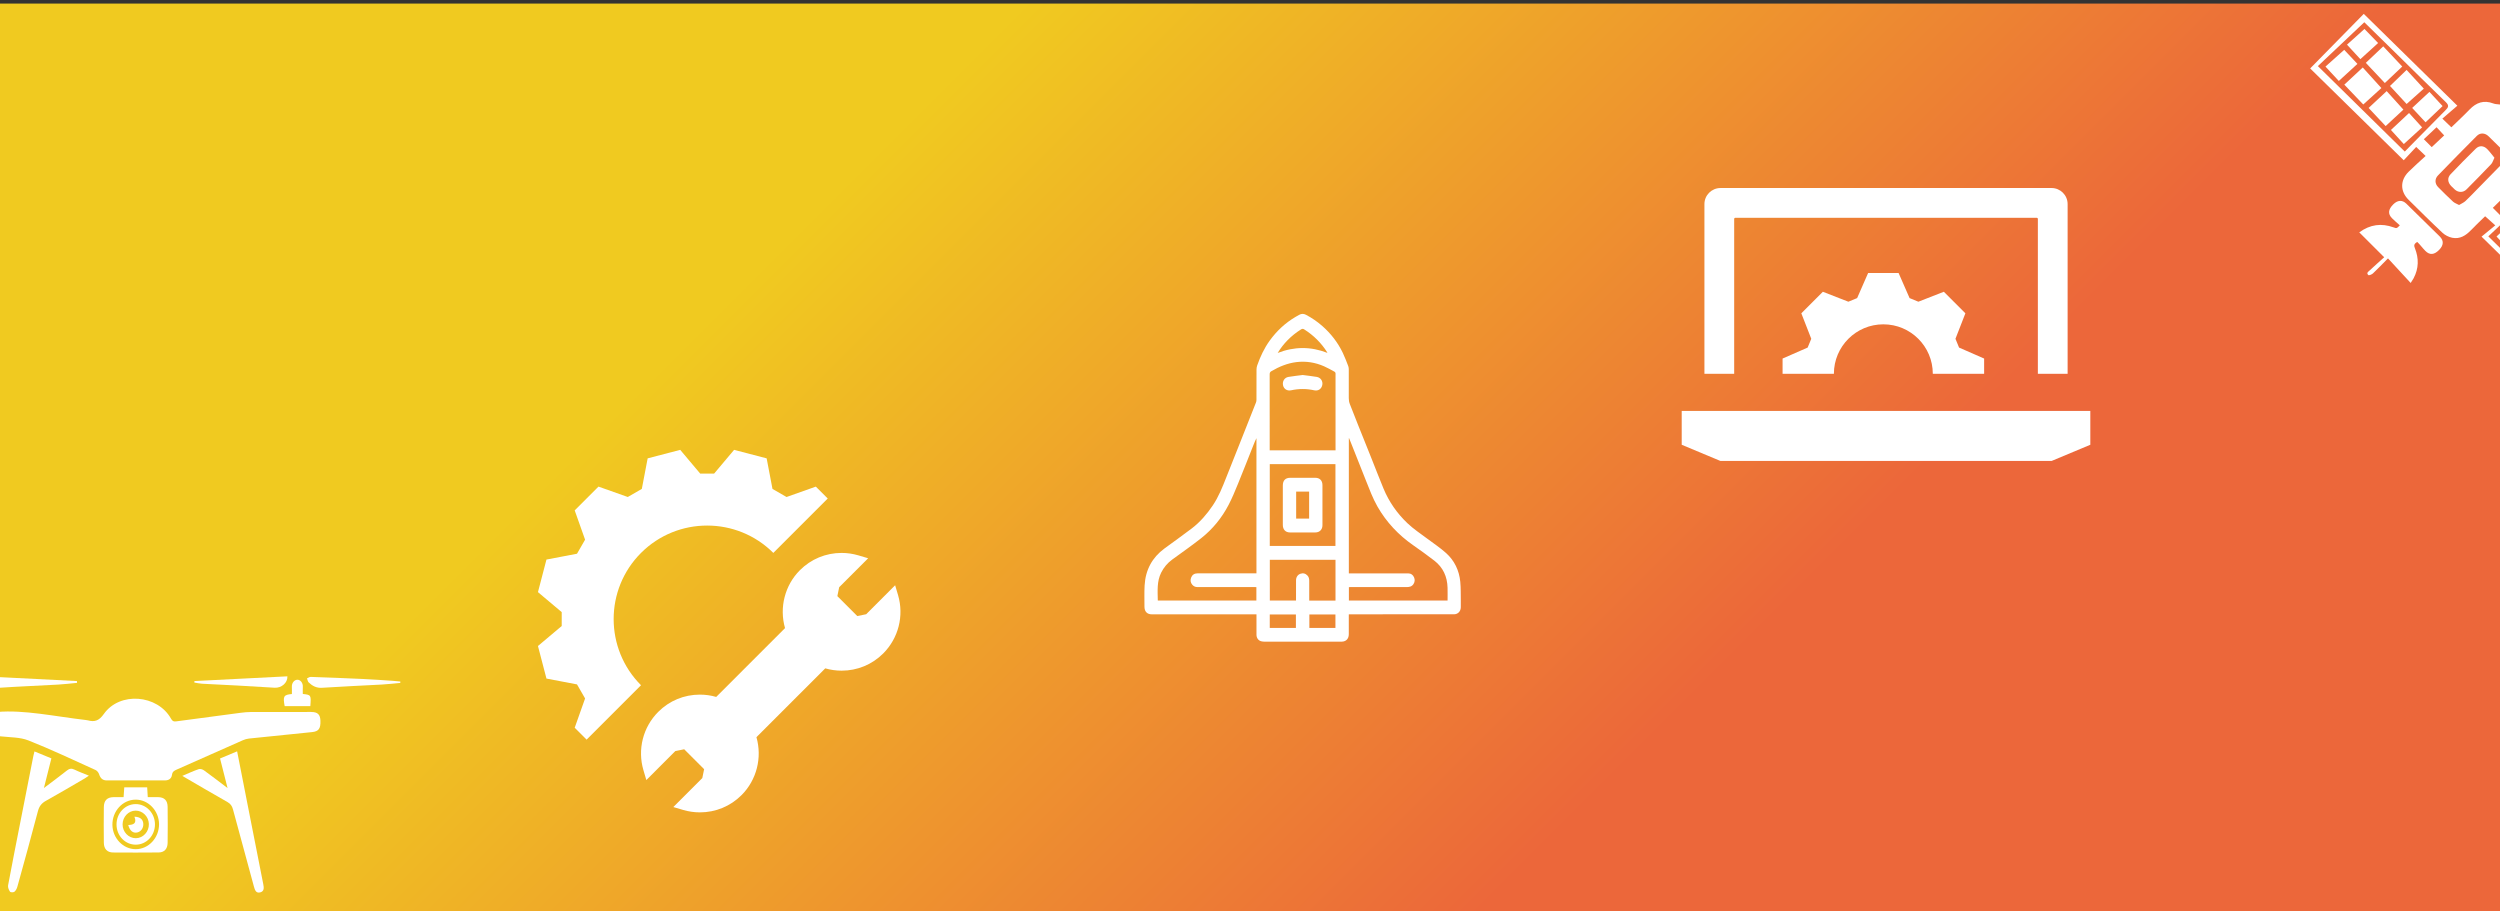 <?xml version="1.0" encoding="UTF-8"?> <svg xmlns="http://www.w3.org/2000/svg" xmlns:xlink="http://www.w3.org/1999/xlink" id="Layer_1" viewBox="0 0 1920 700"><rect x="0" y="0" width="1920" height="700" fill="#333333" stroke="none"/><defs><style>.cls-1{fill:url(#linear-gradient);}.cls-1,.cls-2{stroke-width:0px;}.cls-2{fill:#fff;}</style><linearGradient id="linear-gradient" x1="305" y1="-302.25" x2="1615" y2="1007.75" gradientUnits="userSpaceOnUse"><stop offset=".3" stop-color="#f0ca20"></stop><stop offset=".7" stop-color="#ec673a"></stop></linearGradient></defs><rect class="cls-1" y="2.75" width="1920" height="700"></rect><path class="cls-2" d="m1852.56,82.9c3.65,3.93,7.16,7.7,10.26,11.03,4.47-4.25,8.86-8.43,13.09-12.45-3.56-3.84-7.02-7.59-10.11-10.92-4.9,4.56-9.39,8.75-13.24,12.33Z"></path><path class="cls-2" d="m1836.23,99.81c3.5,3.83,6.94,7.6,9.89,10.82,4.88-4.45,9.68-8.83,14.05-12.8-3.83-4.23-7.26-8.01-10.02-11.04-5,4.68-9.79,9.17-13.92,13.03Z"></path><path class="cls-2" d="m1832.97,69.97c-4.97,4.64-9.71,9.06-13.87,12.93,4.64,4.95,9.12,9.71,13.07,13.93,4.82-4.47,9.57-8.88,13.63-12.64-4.56-5.06-8.95-9.92-12.84-14.22Z"></path><path class="cls-2" d="m1831.55,63.76c4.64-4.39,9.12-8.62,13.38-12.66-5.02-5.33-9.91-10.51-14.61-15.5-4.88,4.63-9.34,8.85-13.37,12.67,5.08,5.39,10.02,10.63,14.6,15.49Z"></path><path class="cls-2" d="m1814.6,51.83c-5.03,4.68-9.78,9.1-14.17,13.18,5.18,5.42,10.16,10.64,14.55,15.24,4.99-4.52,9.86-8.94,13.92-12.62-5.11-5.65-9.96-11-14.3-15.8Z"></path><path class="cls-2" d="m1848.27,79.87c4.73-4.22,9.32-8.32,13.22-11.8-4.59-4.97-8.99-9.75-13.23-14.36-4.56,4.4-8.93,8.62-12.75,12.31,4.71,5.1,9.15,9.93,12.77,13.85Z"></path><path class="cls-2" d="m1848.13,156.47c-3.21-3.12-6.74-2.86-10.13.51-3.84,3.83-4.22,7.25-.98,10.57,1.85,1.9,3.92,3.58,6.04,5.51-2.38,2.44-2.38,2.43-4.88,1.53-9.19-3.28-17.79-2.32-26.26,3.86,6.26,6.25,12.33,12.31,19.15,19.12-3.68,3.32-7.37,6.57-10.95,9.93-1.06.99-3.09,2.09-1.21,3.77.46.41,2.64-.46,3.51-1.28,3.7-3.48,7.2-7.16,11.55-11.56,5.88,6.37,11.51,12.47,17.44,18.89,1.01-1.61,1.67-2.54,2.21-3.54,4.02-7.56,4.16-15.33,1.02-23.19-.73-1.82-.96-3.23,1.82-4.78,2.22,2.14,4.04,4.67,6.21,6.86,3.35,3.4,6.8,3.07,10.53-.7,3.54-3.57,3.8-7.11.54-10.35-8.49-8.43-17.03-16.81-25.61-25.14Z"></path><path class="cls-2" d="m1800.35,38.27c-4.93,4.41-9.8,8.77-14.39,12.87,3.8,4.1,7.34,7.91,10.25,11.04,5.18-4.75,10-9.17,14.29-13.11-3.75-3.98-7.36-7.83-10.16-10.81Z"></path><path class="cls-2" d="m1826.39,33.06c-3.88-4.01-7.57-7.81-10.48-10.82-4.66,4.18-9.29,8.35-13.42,12.06,3.74,4.06,7.27,7.89,10.27,11.14,4.88-4.44,9.42-8.56,13.62-12.39Z"></path><path class="cls-2" d="m1947.38,140.21c-3.95,3.78-7.56,7.22-11.38,10.88-1.98-2.12-4.07-4.35-7.17-7.67,5.38-4.97,10.89-9.73,16.02-14.87,5.7-5.7,5.83-13.49.83-19.73-.5-.63-1.14-1.45-1.11-2.16.19-4.36-1.84-7.85-4.23-11.17-4.57-6.34-10.03-11.76-17.43-14.63-2.5-.97-5.56-.46-8.06-1.41-7.3-2.77-13.04-.72-18.23,4.67-4.49,4.68-9.28,9.08-13.98,13.65-2.05-1.97-4.16-4.01-6.91-6.67,3.97-3.42,7.7-6.62,11.52-9.91-24.31-23.85-48.02-47.12-71.88-70.54-13.81,14.07-27.41,27.91-41.16,41.91,23.94,23.5,47.63,46.75,71.85,70.52,3.35-3.59,6.46-6.91,9.57-10.24,2.27,2.17,4.34,4.14,7.24,6.93-4.48,4.15-8.9,8.02-13.06,12.14-6.62,6.58-6.56,15.1.02,21.57,8.61,8.48,17.16,17.02,25.98,25.28,1.99,1.86,4.84,3.31,7.51,3.85,5.89,1.17,10.46-1.73,14.44-5.9,3.57-3.75,7.39-7.27,10.82-10.62,2.37,2.12,4.65,4.17,7.79,6.97-3.68,3.03-7.05,5.79-10.55,8.67,24.31,23.85,48.01,47.11,71.86,70.53,13.83-14.08,27.42-27.93,41.15-41.9-24-23.57-47.68-46.82-71.45-70.15Zm-96.25-28.15c-1.42,1.44-2.83,2.89-4.26,4.34-22.11-21.74-44.13-43.4-66.74-65.63,11.93-11.28,23.65-22.35,35.65-33.69,8.08,7.92,16.7,16.37,25.32,24.83,12.43,12.21,24.78,24.51,37.35,36.58,2.52,2.42,1.94,3.89-.07,5.92-9.11,9.19-18.17,18.42-27.25,27.64Zm10.37-5.13c3.32-3.13,6.47-6.1,9.77-9.21,1.7,1.82,3.7,3.97,5.86,6.27-2.98,2.8-6.14,5.78-9.56,9-1.96-1.96-3.98-3.97-6.07-6.06Zm41.44,37.93c-3.14,3.2-6.2,6.48-9.48,9.54-1.32,1.23-3.11,1.96-4.9,3.04-1.79-.97-3.47-1.51-4.64-2.59-3.92-3.62-7.71-7.38-11.46-11.18-2.54-2.57-2.71-6.24-.11-8.92,9.87-10.21,19.82-20.33,29.85-30.38,2.57-2.57,6.23-2.36,8.91.2,3.55,3.39,7.01,6.88,10.51,10.32,3.77,3.71,3.89,6.86.14,10.76-6.22,6.46-12.54,12.82-18.82,19.22Zm11.54,14.76c3.18-3.1,6.29-6.15,9.68-9.45,1.92,2.23,3.91,4.55,5.87,6.82-2.76,2.6-5.97,5.62-9.38,8.83-1.73-1.74-3.9-3.92-6.16-6.19Zm-3.45,21.9c11.98-11.27,23.71-22.32,35.7-33.6,20.94,20.55,42.8,42,65.33,64.1-11.52,11.79-22.95,23.49-34.32,35.14-22.07-21.71-44.03-43.32-66.71-65.64Z"></path><path class="cls-2" d="m1931.07,168.68c-4.99,4.71-9.69,9.14-13.74,12.96,3.63,3.92,7.23,7.82,10.33,11.17,4.85-4.45,9.63-8.84,13.99-12.85-3.86-4.12-7.49-7.98-10.59-11.28Z"></path><path class="cls-2" d="m1901.4,114.18c-6.55,6.42-13,12.94-19.31,19.59-2.7,2.85-2.32,6.3.46,9.14.89.92,1.8,1.82,2.76,2.67,2.68,2.38,6.39,2.45,8.93-.09,6.41-6.41,12.75-12.89,19-19.46,1.02-1.07,1.42-2.74,2.49-4.9-1.83-2.22-3.52-4.57-5.52-6.61-2.7-2.76-6.12-2.97-8.81-.34Z"></path><path class="cls-2" d="m1011.27,289.46c-3.56-.59-7.16-.98-10.81-1.46-3.65.48-7.33.86-10.97,1.48-3.03.52-4.75,3.35-4.13,6.38.59,2.87,3.19,4.55,6.17,3.9,5.93-1.3,11.85-1.33,17.78,0,3.07.69,5.62-1.05,6.22-4.12.56-2.92-1.24-5.68-4.26-6.18Z"></path><path class="cls-2" d="m1010.12,366.94c-6.4,0-12.79,0-19.19,0-3.74,0-5.71,2.03-5.72,5.91,0,5,0,9.99,0,14.98h0c0,5.12,0,10.23,0,15.35,0,3.54,2.1,5.74,5.45,5.74,6.52,0,13.04.01,19.56,0,3.24,0,5.42-2.21,5.42-5.53.01-10.27,0-20.54,0-30.81,0-3.54-2.08-5.64-5.51-5.64Zm-4.71,31.34h-9.96v-20.75h9.96v20.75Z"></path><path class="cls-2" d="m1121.9,461.82c-.1-4.99.07-10.02-.4-14.97-.84-8.77-4.51-16.34-10.91-22.1-4.55-4.1-9.7-7.48-14.6-11.16-5.12-3.84-10.47-7.35-15.14-11.81-7.92-7.55-14.1-16.38-18.34-26.62-3.3-7.96-6.38-16.02-9.58-24.02-3.33-8.33-6.7-16.65-10.02-24.99-2.09-5.24-4.09-10.52-6.2-15.75-.61-1.51-.86-3.01-.85-4.64.05-7.28.03-14.56,0-21.84,0-.91-.06-1.88-.38-2.7-1.34-3.44-2.63-6.92-4.22-10.24-3.82-7.97-9.13-14.78-15.67-20.55-3.87-3.41-8.07-6.28-12.6-8.67-1.76-.93-3.47-.93-5.2.03-.92.51-1.83,1.01-2.74,1.54-7.9,4.64-14.51,10.78-19.94,18.3-4.2,5.81-7.21,12.27-9.59,19.05-.35.99-.52,2.1-.52,3.16-.04,7.76-.01,15.52-.04,23.28,0,.66-.12,1.36-.36,1.97-1.99,5.1-4.03,10.18-6.05,15.27-2.31,5.83-4.61,11.67-6.93,17.51-3.24,8.16-6.52,16.3-9.73,24.47-2.97,7.55-5.93,15.08-10.47,21.83-4.51,6.71-9.73,12.75-16.07,17.61-6.91,5.3-14.04,10.29-21.04,15.45-9.42,6.94-14.59,16.43-15.25,28.38-.3,5.42-.11,10.88-.12,16.32,0,3.76,2.05,5.88,5.66,5.88,5.56,0,11.11,0,16.67,0h63.7v1.48c0,4.72-.02,9.44,0,14.16,0,2.38,1.28,4.32,3.44,5,1.01.32,2.13.35,3.2.35,18.06.02,36.13.01,54.19.01,1.58,0,3.17.03,4.75-.02,3.26-.08,5.31-2.26,5.32-5.63.01-4.64,0-9.28,0-13.92v-1.39c.37-.02.56-.05.75-.05,11.35,0,22.69-.02,34.04-.02,15.32,0,30.64.02,45.96,0,3.08,0,5.23-2.26,5.27-5.44.02-1.52.02-3.04,0-4.56Zm-156.96-21.48h-1.59c-14.59,0-29.17,0-43.76,0-2.25,0-3.91,1.07-4.76,3.15-.83,2.02-.57,4.01.93,5.69,1.02,1.14,2.31,1.69,3.82,1.69,14.78,0,29.56,0,44.34,0,.3,0,.61.04.98.07v10.29h-75.61c-.07-.09-.11-.12-.11-.16-.09-7.21-.8-14.48,2.59-21.26,2.05-4.1,4.88-7.43,8.51-10.08,7.47-5.46,15.07-10.74,22.33-16.48,8.74-6.92,15.77-15.54,20.99-25.58,2.7-5.18,4.94-10.64,7.16-16.07,4.04-9.88,7.93-19.85,11.87-29.77.71-1.79,1.42-3.58,2.32-5.31v103.82Zm23.96-179.11c3.08-3.15,6.51-5.87,10.22-8.2.88-.55,1.56-.66,2.5-.07,7.16,4.52,13.09,10.36,17.68,17.63.03.06.02.14.06.39-12.64-4.92-25.26-4.93-38.1.08,2.28-3.78,4.81-6.94,7.63-9.83Zm6.35,221.02h-20.08v-10.36h20.08v10.36Zm30.36.01h-20.02v-10.37h20.02v10.37Zm.04-21.02h-20.16c0-5.08,0-10.11,0-15.13,0-1.48-.26-2.87-1.27-3.99-1.55-1.72-3.45-2.21-5.58-1.45-2.03.72-3.28,2.65-3.29,5.02-.03,4.72,0,9.43-.01,14.14v1.38h-20.12v-31.3h50.44v31.33Zm-50.47-41.94v-62.85h50.44v62.85h-50.44Zm50.52-74.88v1.44h-50.58v-1.57c0-18.92,0-37.84-.02-56.76,0-1.15.25-1.82,1.29-2.44,6.03-3.53,12.36-6.15,19.29-7,7.33-.89,14.39.25,21.16,3.2,2.83,1.23,5.53,2.81,8.26,4.29.29.15.49.63.57,1,.1.46.02.95.02,1.43,0,18.8,0,37.6,0,56.4Zm86.05,116.8h-75.8v-10.28c.44-.02.89-.07,1.33-.07,14.28,0,28.56-.01,42.84.02,2.13,0,4.08-.29,5.4-2.27,1.12-1.66,1.23-3.48.46-5.24-.8-1.82-2.26-2.98-4.27-3-4.05-.06-8.1-.03-12.15-.03-10.77,0-21.54,0-32.31,0h-1.34v-103.81c.05-.02.11-.03.16-.05.46,1.12.93,2.23,1.38,3.36,3.87,9.75,7.71,19.51,11.6,29.25,2.7,6.75,5.21,13.58,8.82,19.9,6.93,12.11,16.17,21.88,27.42,29.72,5.5,3.83,10.96,7.76,16.27,11.86,6.67,5.15,9.95,12.24,10.17,20.83.08,3.23.01,6.47.01,9.83Z"></path><path class="cls-2" d="m238.99,546.79c-15.35-.02-30.7-.04-46.04.02-2.78.01-5.57.28-8.33.64-16.48,2.15-32.96,4.33-49.43,6.58-1.9.26-2.82-.27-3.84-2.08-10.36-18.55-39.37-20.94-51.57-3.65-3.77,5.34-7.15,6.32-12.37,4.92-.49-.13-1-.19-1.5-.25-23.79-2.74-47.38-7.99-68.1-6.17-11.92,0-20.42-.04-28.92.02-4.34.03-6.29,2.09-6.47,6.55-.24,6,1.3,8.36,5.9,8.84,10.85,1.13,21.72,2.12,32.56,3.34,7.03.79,14.51.56,20.97,3.11,17.43,6.89,34.44,14.99,51.57,22.73,1.14.52,2.28,1.95,2.69,3.22,1,3.07,2.73,4.75,5.81,4.75,14.97,0,29.93.01,44.9-.01,2.72,0,4.87-1.36,5.26-4.23.34-2.5,1.71-3.24,3.55-4.05,16.95-7.49,33.87-15.06,50.83-22.54,1.49-.66,3.13-1.15,4.73-1.32,16.15-1.7,32.31-3.32,48.46-4.96,5.08-.52,6.65-2.64,6.45-8.72-.16-4.81-2.12-6.72-7.08-6.73Z"></path><path class="cls-2" d="m51.26,591.86c-5.54,4.41-11.24,8.58-17.53,13.34,2.04-8.11,3.87-15.4,5.73-22.77-4.61-1.9-8.68-3.57-12.99-5.34-.37,1.54-.66,2.55-.87,3.58-3.31,16.8-6.62,33.61-9.92,50.41-3.19,16.28-6.44,32.55-9.47,48.86-.28,1.5.55,3.52,1.46,4.85.43.63,2.62.69,3.37.1,1.09-.86,1.9-2.45,2.3-3.9,5.34-19.3,10.7-38.59,15.77-57.97,1.01-3.85,2.82-6.13,6.08-7.95,10.09-5.6,20.03-11.51,30.02-17.32.92-.54,1.78-1.19,3.05-2.04-4.1-1.69-7.7-3-11.14-4.68-2.27-1.11-3.9-.75-5.86.81Z"></path><path class="cls-2" d="m188.69,610.5c-2.16-11.01-4.33-22.01-6.58-33.47-4.55,1.9-8.72,3.64-13.11,5.48,1.91,7.52,3.72,14.67,5.76,22.72-6.53-4.94-12.25-9.37-18.09-13.59-1.08-.78-2.89-1.34-4.04-.94-4.05,1.38-7.96,3.22-12.64,5.19,12.09,7.02,23.36,13.67,34.73,20.1,2.35,1.33,3.52,3.05,4.22,5.68,5.29,19.73,10.71,39.42,16.04,59.13.75,2.78,1.66,5.5,5.01,4.51,3.01-.9,2.74-3.55,2.19-6.29-4.55-22.82-9.01-45.66-13.5-68.5Z"></path><path class="cls-2" d="m121.47,612.21c-2.61-.06-5.22,0-7.99,0-.17-2.82-.3-5.14-.44-7.53h-17.6c-.18,2.54-.33,4.89-.52,7.53-2.77,0-5.28-.04-7.79,0-4.84.09-7.32,2.55-7.38,7.63-.1,9.12-.11,18.24,0,27.37.05,4.8,2.58,7.48,7.15,7.51,11.65.09,23.3.09,34.96-.02,4.32-.04,6.82-2.74,6.88-7.37.12-9.25.13-18.51,0-27.77-.07-4.86-2.58-7.25-7.25-7.35Zm-17.33,39.96c-9.61-.03-17.66-8.46-17.81-18.61-.15-10.62,7.84-19.36,17.79-19.44,9.75-.09,17.95,8.48,18.03,18.82.07,10.56-8.08,19.28-18.01,19.24Z"></path><path class="cls-2" d="m301.57,522.86c-7.58-.49-15.16-1.05-22.74-1.4-13.41-.62-26.82-1.14-40.22-1.6-.93-.03-1.89.75-2.83,1.15.41,1.04.56,2.39,1.27,3.07,2.87,2.74,6.02,4.42,10.25,4.14,15.28-1.02,30.59-1.62,45.88-2.48,4.76-.27,9.51-.82,14.26-1.25v-1.09c-1.95-.18-3.91-.41-5.86-.53Z"></path><path class="cls-2" d="m-.87,528.23c15.17-1.02,30.36-1.61,45.53-2.47,4.84-.27,9.66-.87,14.49-1.32-.01-.46-.02-.93-.04-1.39-23.72-1.2-47.45-2.41-71.18-3.61-.28.43-.57.85-.85,1.28.57,1.18.88,2.66,1.75,3.48,2.89,2.72,6.08,4.31,10.3,4.03Z"></path><path class="cls-2" d="m182.16,526.48c9.62.53,19.22,1.21,28.84,1.7,5.16.26,9.96-3.74,9.73-8.76-24.01,1.22-47.72,2.43-71.42,3.63,0,.39-.02.78-.03,1.17,1.97.3,3.94.77,5.92.88,8.98.51,17.97.89,26.95,1.38Z"></path><path class="cls-2" d="m224.17,533.01c-6.37.6-6.95,1.66-5.55,9.28h19.72c.67-8.48.58-8.63-5.79-9.33,0-1.94-.08-3.66.02-5.37.19-3.27-1.92-5.58-4.19-5.55-2.22.03-4.41,2.29-4.23,5.57.1,1.82.02,3.64.02,5.4Z"></path><path class="cls-2" d="m104.11,617.54c-8.16.08-14.68,7.1-14.62,15.75.06,8.65,6.66,15.49,14.88,15.41,8.2-.07,14.71-7.05,14.64-15.69-.07-8.62-6.74-15.54-14.9-15.47Zm.24,26.2c-5.6.06-10.27-4.82-10.21-10.68.06-5.73,4.52-10.44,9.98-10.5,5.44-.06,10.03,4.55,10.21,10.26.18,5.88-4.37,10.86-9.97,10.92Z"></path><path class="cls-2" d="m103.23,627.21c2.18,5.48-1.12,6.23-4.75,6.4,1.21,4.41,3.62,6.37,6.75,5.77,2.97-.56,5.02-3.38,4.83-6.64-.2-3.49-2.35-5.34-6.83-5.53Z"></path><path class="cls-2" d="m593.9,424.65l41.79-41.79-9.14-9.14-22.49,7.98-10.79-6.21-4.48-23.47-25-6.53-15.36,18.25h-10.66l-15.36-18.25-25.01,6.53-4.48,23.46-10.79,6.21-22.49-7.98-18.27,18.27,7.98,22.49-6.21,10.79-23.46,4.48-6.53,25.01,18.25,15.36v10.66s-18.25,15.36-18.25,15.36l6.53,25.01,23.46,4.48,6.21,10.79-7.98,22.49,9.14,9.14,41.79-41.79c-28.01-28.01-28.02-73.59,0-101.61s73.59-28.01,101.61,0Z"></path><path class="cls-2" d="m689.71,457.06l-2.24-7.58-22.24,22.25-6.83,1.4-15.31-15.31,1.4-6.83,22.25-22.25-7.58-2.24c-4.17-1.23-8.49-1.85-12.84-1.85-12.08,0-23.44,4.71-31.98,13.25-11.62,11.62-15.95,28.79-11.44,44.49l-52.85,52.85c-4.08-1.18-8.3-1.77-12.57-1.77-12.07,0-23.41,4.69-31.93,13.22-11.73,11.73-16.09,28.9-11.39,44.82l2.23,7.58,22.25-22.26,6.82-1.4,15.31,15.31-1.4,6.82-22.25,22.25,7.58,2.24c4.17,1.22,8.48,1.85,12.83,1.85h0c12.08,0,23.44-4.71,31.98-13.25,11.62-11.62,15.95-28.79,11.44-44.5l52.85-52.85c4.08,1.18,8.3,1.77,12.58,1.77,12.07,0,23.41-4.69,31.93-13.21,11.72-11.72,16.09-28.9,11.4-44.82Z"></path><path class="cls-2" d="m1369.02,275.36v11.7h39.41c0-20.97,17-37.98,37.98-37.98s37.98,17.01,37.98,37.98h39.42v-11.7l-19.25-8.43-2.77-6.74,7.63-19.57-16.55-16.55-19.57,7.64-6.75-2.78-8.43-19.25h-23.41l-8.43,19.25-6.74,2.78-19.58-7.64-16.54,16.55,7.63,19.57-2.77,6.74-19.25,8.43Z"></path><path class="cls-2" d="m1331.85,168.15c0-.49.4-.9.9-.9h231.43c.49,0,.9.4.9.9v118.91h22.85v-130.33c0-6.8-5.53-12.33-12.32-12.33h-254.28c-6.79,0-12.33,5.53-12.33,12.33v130.33h22.85v-118.91Z"></path><polygon class="cls-2" points="1291.55 315.62 1291.55 341.58 1321.3 354.02 1575.62 354.02 1605.37 341.58 1605.37 315.62 1291.55 315.62"></polygon></svg> 